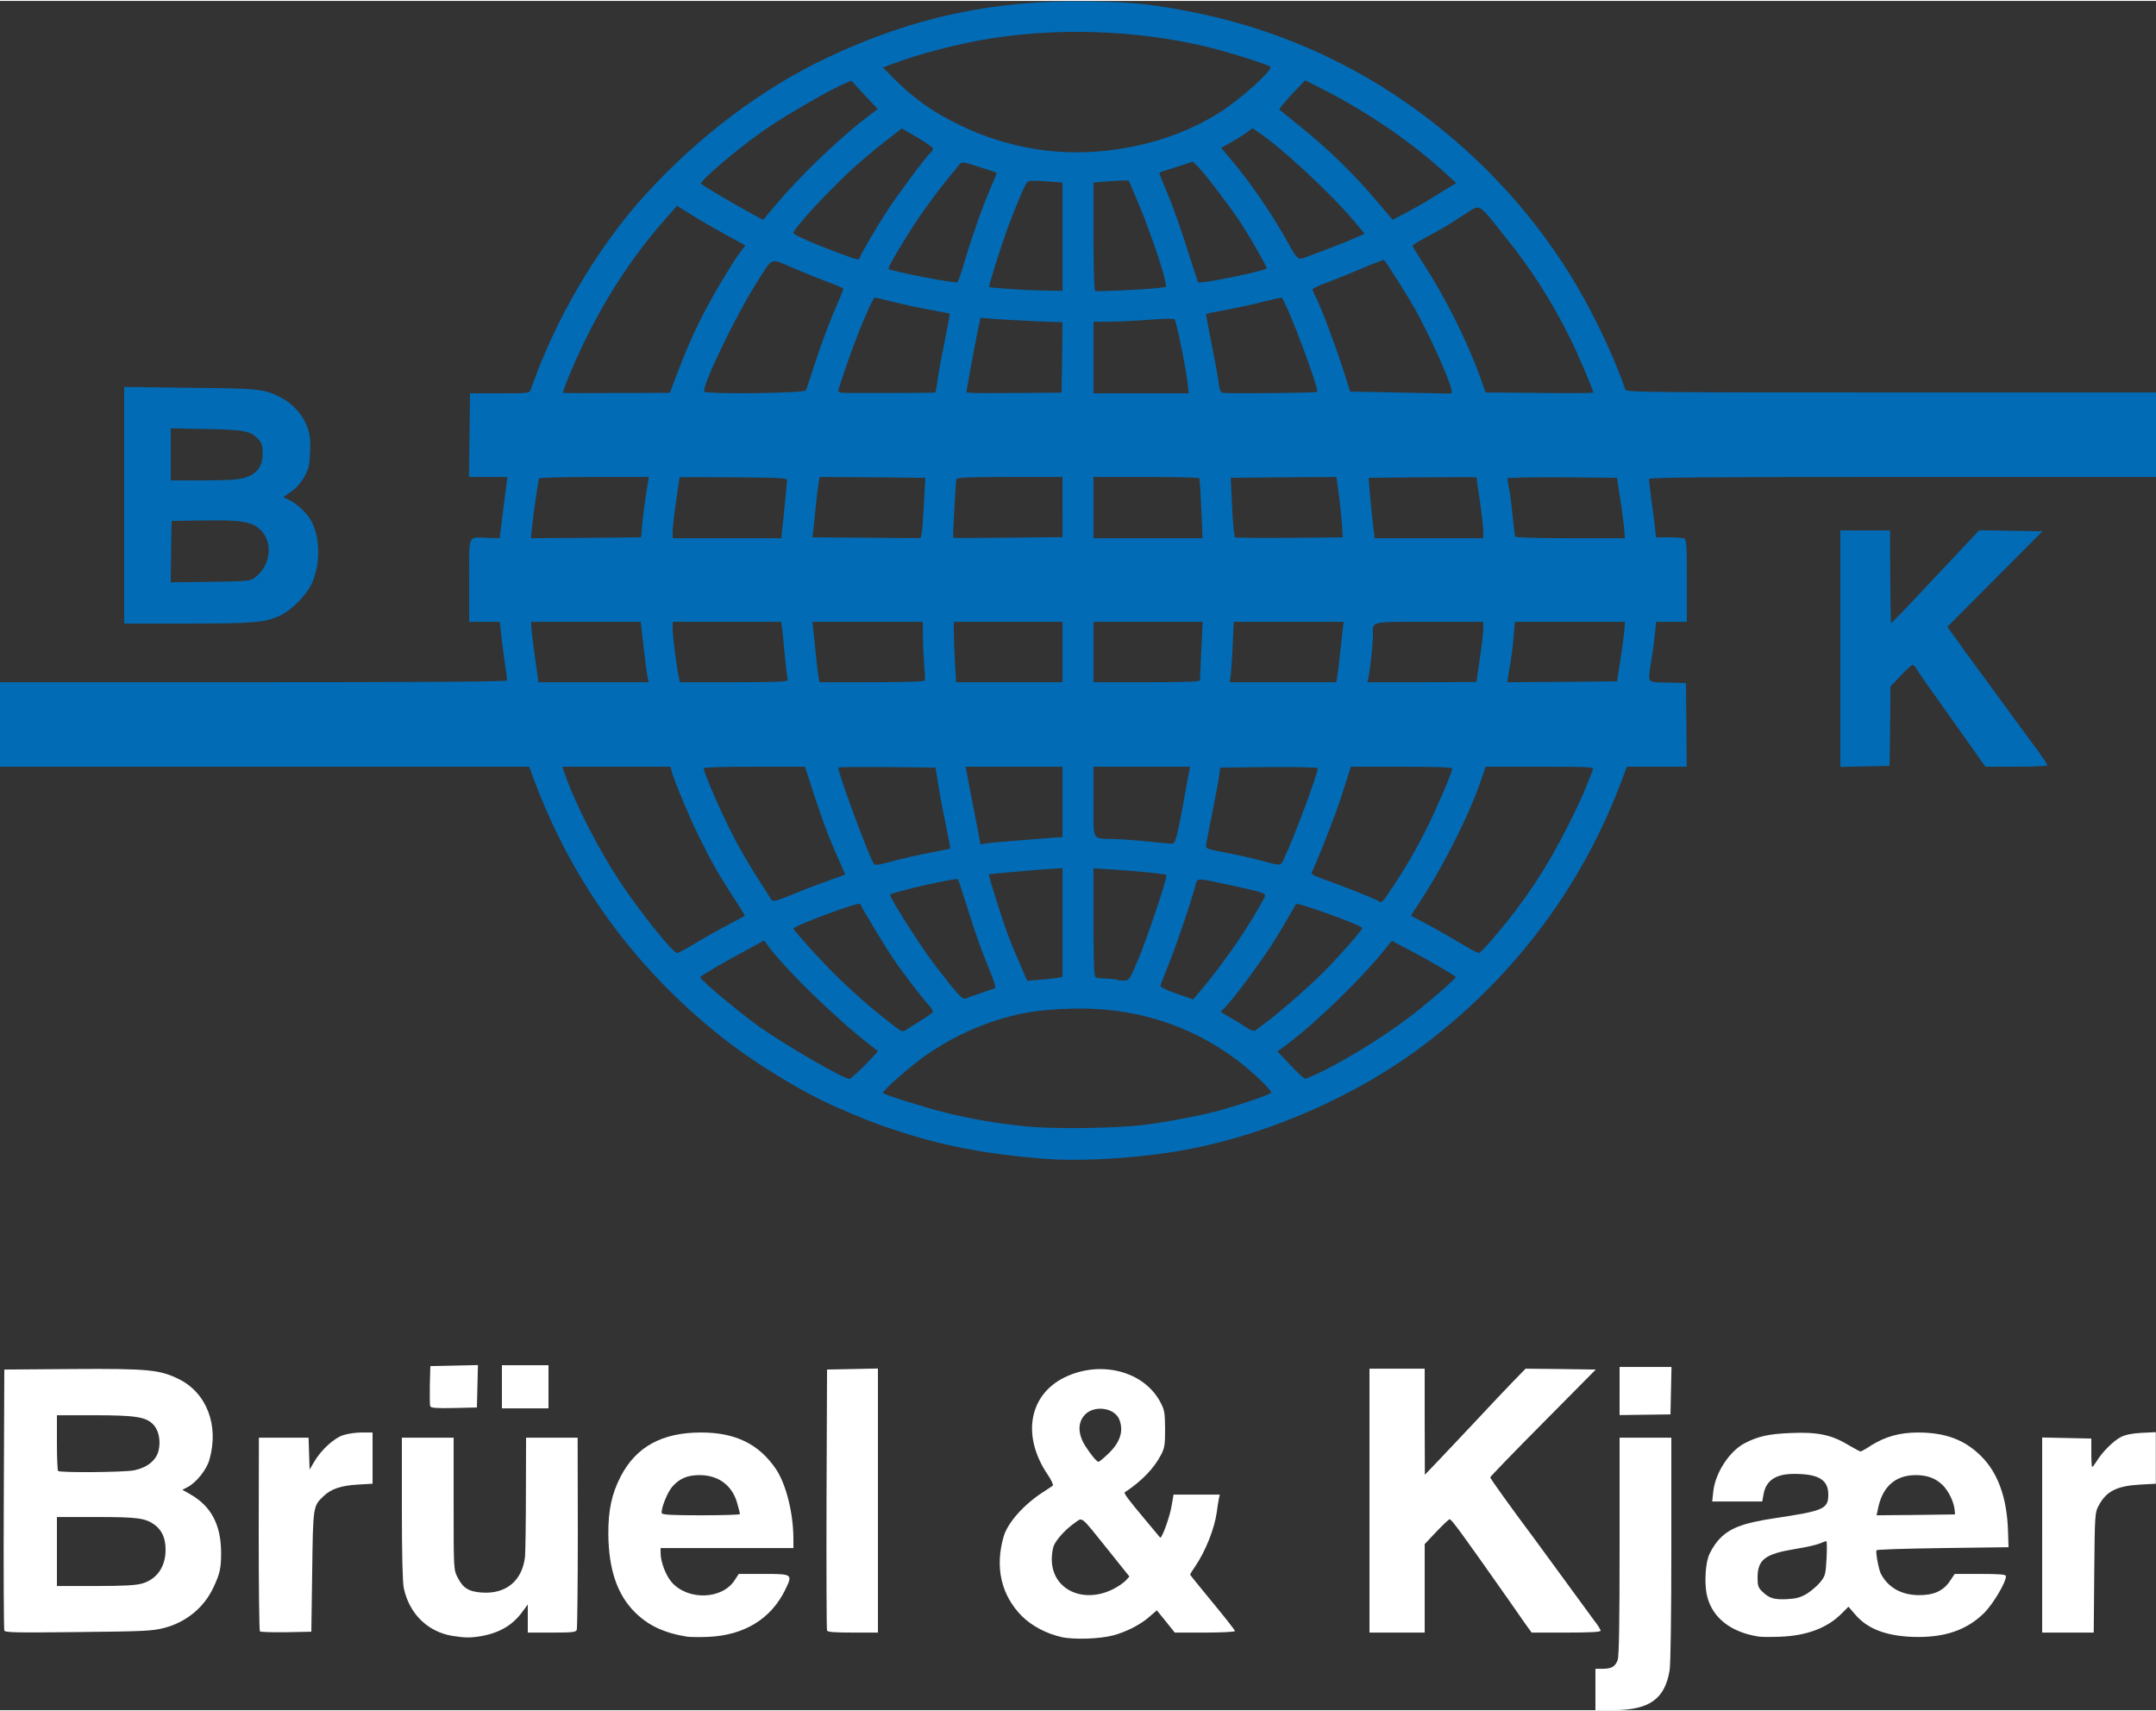 <?xml version="1.0" encoding="utf-8"?>
<!DOCTYPE svg PUBLIC "-//W3C//DTD SVG 20010904//EN" "http://www.w3.org/TR/2001/REC-SVG-20010904/DTD/svg10.dtd">
<svg version="1.0" xmlns="http://www.w3.org/2000/svg" width="126px" height="100px" viewBox="0 0 1250 991" preserveAspectRatio="xMidYMid meet">
 <rect x="0" y="0" width="1250" height="991" fill="#333333" stroke="none"/>
 <g fill="#026bb5">
  <path d="M605.5 671.3 c-34.1 -2.7 -59.5 -7.6 -86.7 -16.7 -12.1 -4 -18 -6.3 -33.3 -13 -20.2 -8.7 -49.2 -26.4 -68.5 -42 -49.6 -39.8 -85.4 -89.1 -107.5 -148.3 l-2.7 -7.3 -153.4 0 -153.4 0 0 -24.5 0 -24.5 147 0 c98 0 147 -0.3 147 -1 0 -0.6 -0.6 -5.4 -1.4 -10.8 -0.8 -5.3 -1.7 -12.7 -2.1 -16.4 l-0.7 -6.8 -8.9 0 -8.9 0 0 -23.9 c0 -27.5 -1 -25.1 10.6 -24.8 l7.1 0.2 1.8 -14.5 c1 -8 2 -16 2.3 -17.7 l0.4 -3.3 -11.1 0 -11.2 0 0.3 -24.2 0.3 -24.3 17.3 0 c16.4 0 17.3 -0.1 17.8 -2 0.4 -1.1 2.2 -6 4.1 -11 14.7 -37.6 37.3 -74.6 62.8 -102.5 30.5 -33.5 67.4 -61.3 104.9 -79 49.9 -23.6 96.3 -33.6 152.1 -32.7 25.6 0.4 37 1.6 61.9 6.6 64.3 13.1 122.2 44.6 169.6 92.1 16 16.1 30.3 33.6 43 53 13.9 21 28.5 50.5 36.3 73.3 0.6 1.6 8.8 1.7 154.2 1.7 l153.5 0 0 24.5 0 24.5 -147 0 c-116 0 -147 0.3 -147 1.2 0 0.7 0.7 6 1.4 11.8 0.8 5.8 1.8 13.1 2.1 16.3 l0.6 5.7 7.4 0 c4 0 8 0.3 8.9 0.6 1.4 0.5 1.6 3.6 1.6 24.5 l0 23.9 -8.9 0 -8.9 0 -0.7 6.8 c-0.4 3.7 -1.3 10.8 -2.1 15.7 -2.1 13.6 -3 12.4 9.4 12.7 l10.7 0.3 0.2 24.3 0.2 24.2 -17.4 0 -17.3 0 -1.8 4.8 c-22.7 62.3 -61.7 115.2 -114.9 155.8 -38.1 29.1 -88.7 51.7 -136.5 61 -26.1 5.1 -62.2 7.5 -84.5 5.7z m59 -19.8 c14.4 -1.9 34.4 -5.8 44 -8.6 14.6 -4.2 28.5 -9.1 28.5 -10 0 -1.7 -11 -12.2 -19.5 -18.6 -28 -21.1 -61 -31.3 -97.5 -30 -18.1 0.6 -29.6 2.5 -43.8 7.2 -13.6 4.6 -25.5 10.5 -37.7 18.6 -9.5 6.4 -27.6 22.2 -26.5 23.1 1.3 1.2 23.9 8.3 36 11.3 15.4 3.8 29.3 6.2 46.5 8 15.8 1.7 54.1 1.2 70 -1z m-163 -34.5 c4.3 -4.4 7.7 -8.1 7.4 -8.3 -19.6 -14.2 -54.2 -47.5 -64.1 -61.6 l-1.7 -2.4 -8.8 4.8 c-14.1 7.5 -28.3 15.8 -28.3 16.5 0 1.6 22.6 20.5 34.4 28.9 15.5 10.9 48.5 30 52.1 30.1 0.6 0 4.6 -3.6 9 -8z m264.6 3.9 c18.5 -9.2 41.6 -23.9 56.9 -36.3 10.4 -8.4 21 -17.8 21 -18.6 0 -0.7 -14.2 -9.1 -27.8 -16.2 l-9.3 -4.9 -2.2 2.8 c-14.6 18.7 -44.5 47.5 -61.8 59.7 l-2.3 1.6 7.5 7.9 c4 4.3 7.9 7.9 8.5 8 0.7 0 4.9 -1.8 9.5 -4z m-231.8 -30 c3.7 -2.3 6.7 -4.5 6.7 -5 0 -0.5 -1.5 -2.6 -3.3 -4.6 -4.8 -5.4 -15.6 -19.7 -20.7 -27.3 -4.5 -6.8 -17.8 -28.8 -18.3 -30.5 -0.5 -1.4 -38.7 12.8 -38.7 14.4 0 0.4 5.1 6.3 11.3 13.2 15 16.4 30.2 30.3 47.1 43.2 4.6 3.5 5.1 3.6 7 2.2 1.2 -0.8 5.1 -3.3 8.9 -5.6z m200.7 0.6 c9 -6.8 27.2 -22.9 35 -31.1 11 -11.6 20.3 -22.4 19.8 -23 -2.3 -2.2 -38.1 -15.1 -38.5 -13.8 -0.4 1.3 -10.9 19 -14.1 23.9 -10.3 15.5 -25.3 35.3 -28.7 37.7 -1.2 0.8 -1.2 0.8 5 4.4 2.8 1.5 6.8 4.1 9 5.5 2.2 1.5 4.4 2.4 5 2 0.5 -0.4 3.9 -2.9 7.5 -5.6z m-166.5 -16.2 c3.9 -1.3 7.5 -2.6 8.2 -2.8 0.8 -0.3 -0.1 -3.5 -2.8 -10.2 -5.2 -12.5 -8.7 -22.4 -13.9 -39.3 -2.4 -7.4 -4.4 -13.6 -4.5 -13.8 -0.9 -1 -39.5 7.8 -39.5 9 0 2 17.6 29.7 25.3 39.8 13.5 17.7 16.7 21.2 18.6 20.4 0.9 -0.4 4.8 -1.8 8.6 -3.1z m131.3 -6 c12.9 -16 25.1 -34.1 33.1 -49.1 1.5 -2.8 1 -3 -17.5 -7.1 -22.8 -4.9 -21.1 -4.9 -22.4 0.1 -2.6 9.6 -10.5 33 -15 44.3 -2.7 6.6 -5 12.6 -5.2 13.3 -0.2 0.9 2.9 2.5 9.2 4.7 5.2 1.8 9.6 3.3 9.7 3.4 0.1 0.1 3.7 -4.3 8.1 -9.6z m-86.5 -2.9 l2.7 -0.6 0 -31.5 0 -31.5 -9.2 0.6 c-12.4 0.9 -33.2 2.8 -33.5 3 -0.4 0.4 8.2 27.5 11.1 35.1 1.4 3.9 4.5 11.4 6.9 16.8 l4.2 9.8 7.5 -0.6 c4.1 -0.3 8.7 -0.9 10.3 -1.1z m46.2 -9.6 c5.8 -13.9 17.6 -49 16.7 -50 -0.7 -0.7 -15.6 -2.2 -32.4 -3.3 l-9.8 -0.6 0 31.4 c0 24.3 0.3 31.6 1.3 31.9 0.6 0.3 3.7 0.6 6.7 0.7 3 0.1 5.7 0.4 5.9 0.7 0.2 0.2 1.9 0.4 3.6 0.4 3.1 0 3.3 -0.3 8 -11.2z m-256.6 -10.3 c4.9 -3 13.4 -7.8 18.8 -10.6 5.4 -2.9 9.9 -5.3 10.1 -5.4 0.2 -0.2 -3 -5.4 -7.1 -11.6 -8.1 -12.6 -12.4 -20.1 -19 -33.5 -5.2 -10.3 -13.9 -31 -15.8 -37.1 l-1.2 -4.3 -31.3 0 -31.4 0 2.6 7.3 c5.8 15.8 18.9 41.3 30.4 58.7 11.7 17.8 31.1 42 33.6 42 0.7 0 5.3 -2.5 10.3 -5.5z m464.6 -5.1 c16.7 -19.7 29.6 -39.2 41.6 -63.2 4.3 -8.4 9.1 -18.7 10.7 -23 1.7 -4.2 3.3 -8.5 3.7 -9.4 0.7 -1.7 -1.2 -1.8 -30.8 -1.8 l-31.4 0 -2.1 6.3 c-6.7 20.3 -22.4 51.7 -36.4 72.6 -2.7 4 -4.8 7.4 -4.6 7.6 0.2 0.1 2.8 1.5 5.8 3 3 1.5 9.8 5.3 15 8.3 5.2 3 11.3 6.6 13.5 7.9 2.2 1.2 4.5 2.3 5 2.3 0.6 0 5.1 -4.8 10 -10.6z m-385.7 -31.9 c4.5 -1.5 8.2 -2.9 8.2 -3 0 -0.1 -2.6 -6.2 -5.9 -13.6 -4.9 -11.1 -10.7 -27.5 -16.3 -45.6 l-1 -3.3 -29.4 0 c-20 0 -29.4 0.3 -29.4 1.1 0 2.1 9.3 23.7 15.7 36.3 3.5 7.2 10.1 18.6 14.5 25.5 4.4 7 8.5 13.3 9 14.2 0.9 1.3 2.6 0.9 13.7 -3.6 6.9 -2.9 16.3 -6.4 20.9 -8z m325 5.2 c7.8 -11.6 13.8 -21.9 20.2 -34.6 5.9 -11.8 15 -33 15 -35 0 -0.8 -9.4 -1.1 -29.4 -1.1 l-29.4 0 -5.2 16.3 c-4.2 12.7 -11.9 32.7 -17.6 45.3 -0.3 0.6 2.3 2 6.3 3.4 9.9 3.3 31.7 12 32.7 13 1.4 1.4 2.2 0.6 7.4 -7.3z m-288.6 -16.1 c5.1 -1.4 14.5 -3.5 20.8 -4.7 6.3 -1.2 11.7 -2.3 11.9 -2.5 0.2 -0.1 -0.9 -6 -2.4 -13.1 -1.5 -7 -3.5 -17.5 -4.4 -23.3 l-1.7 -10.5 -28.2 -0.3 c-15.5 -0.1 -28.2 0 -28.2 0.3 0 3.3 16.2 47.4 20.1 54.8 1.2 2.2 0.9 2.2 12.1 -0.7z m225.8 -0.3 c6.5 -13.8 20 -49.9 20 -53.5 0 -0.4 -12.6 -0.7 -28.2 -0.6 l-28.3 0.3 -0.8 5.5 c-0.4 3 -2.2 12.5 -3.9 21 -1.7 8.5 -3.3 16.6 -3.5 18 -0.4 2.5 -0.2 2.6 11.8 4.9 6.8 1.3 15.9 3.4 20.4 4.6 10.6 3 11 3 12.5 -0.2z m-158 -11.2 c6.9 -0.6 16.4 -1.3 21.3 -1.7 l8.7 -0.6 0 -20.4 0 -20.4 -28.1 0 -28.1 0 0.6 2.8 c0.2 1.5 2.2 11.6 4.3 22.5 l3.8 19.8 2.5 -0.5 c1.4 -0.3 8.1 -1 15 -1.5z m97.2 -7.1 c1 -4.7 2.7 -13.7 3.8 -20 1.1 -6.3 2.3 -12.5 2.5 -13.7 l0.5 -2.3 -28 0 -28 0 0 20.4 c0 23.5 -1.4 21.1 12.5 21.5 5 0.2 14.2 0.9 20.5 1.6 6.3 0.7 12.1 1.2 12.9 1.1 1 -0.1 2.1 -2.9 3.3 -8.6z m-307.6 -87.2 c-0.4 -1.3 -1.4 -9.2 -2.4 -17.5 l-1.7 -15.3 -31.7 0 -31.8 0 0 2.3 c0 2 2.1 18.3 3.6 28.5 l0.6 4.2 32 0 32 0 -0.6 -2.2z m81.1 0.9 c-0.2 -0.7 -1 -7.1 -1.7 -14.2 -0.6 -7.2 -1.4 -14.5 -1.6 -16.2 l-0.5 -3.3 -31.4 0 -31.5 0 0 4.3 c0 4 2.3 22.2 3.6 28 l0.6 2.7 31.5 0 c25.2 0 31.4 -0.3 31 -1.3z m79.5 0.3 c0.2 -0.6 0 -4.8 -0.4 -9.3 -0.3 -4.5 -0.7 -11.9 -0.7 -16.4 l-0.1 -8.3 -32 0 -32 0 0.5 4.3 c0.3 2.3 0.9 8.9 1.5 14.7 0.6 5.8 1.3 11.7 1.6 13.3 l0.6 2.7 30.3 0 c20.1 0 30.5 -0.4 30.7 -1z m79.8 -16.5 l0 -17.5 -31.5 0 -31.5 0 0 6.3 c0 3.4 0.3 11.3 0.7 17.5 l0.6 11.2 30.9 0 30.8 0 0 -17.5z m79.7 16.3 c0 -0.7 0.4 -8.6 0.8 -17.5 l0.8 -16.3 -31.7 0 -31.6 0 0 17.5 0 17.5 30.8 0 c24 0 30.9 -0.3 30.9 -1.2z m79.6 -2 c0.5 -2.9 1.2 -8.9 3.2 -27.5 l0.5 -4.3 -31.9 0 -31.8 0 -0.7 15.3 c-0.4 8.3 -1 16.2 -1.3 17.5 l-0.5 2.2 31 0 31 0 0.5 -3.2z m80.7 3 c0 -0.2 0.9 -6.4 2 -13.8 1.1 -7.4 2 -15.2 2 -17.2 l0 -3.8 -31.4 0 c-35.2 0 -32.6 -0.6 -32.6 7.9 0 4.7 -1.5 19.2 -2.6 24.4 l-0.6 2.7 31.6 0 c17.4 0 31.6 -0.1 31.6 -0.2z m83.1 -10.3 c0.9 -5.5 2 -13.3 2.4 -17.2 l0.7 -7.3 -32 0 -31.9 0 -0.7 8.3 c-0.6 7.3 -1.1 11 -3.2 23.5 l-0.5 3.2 31.8 -0.2 31.8 -0.3 1.6 -10z m-567.8 -73.5 c0.4 0 0.7 -1.5 0.7 -3.2 0 -3.4 2.4 -21.8 3.6 -28.2 l0.6 -3.6 -31.5 0 c-17.4 0 -31.8 0.4 -32.1 0.8 -0.5 0.9 -3.2 18.9 -4.1 28.2 l-0.7 6.5 31.4 -0.2 c17.2 -0.2 31.6 -0.3 32.1 -0.3z m82.1 -3.5 c0.4 -3.3 1.1 -10.1 2.9 -29 0.2 -2 -0.5 -2 -31 -2.3 -17.2 -0.1 -31.3 -0.1 -31.3 0 0 0.2 -0.9 6.4 -2 13.8 -1.1 7.4 -2 15.3 -2 17.5 l0 4 31.5 0 31.5 0 0.4 -4z m81.7 -6.6 c0.4 -5.7 0.8 -13.5 1 -17.4 l0.4 -7 -30.6 -0.3 -30.6 -0.2 -0.6 2.8 c-0.3 1.6 -1.1 7.7 -1.7 13.8 -0.5 6 -1.3 12.6 -1.5 14.6 l-0.5 3.8 30.7 0.2 c17 0.2 31.3 0.3 31.8 0.2 0.6 0 1.3 -4.7 1.6 -10.5z m80.9 -7.4 l0 -17.5 -30.5 0 c-23.6 0 -30.7 0.3 -31 1.3 -0.4 1.2 -2.2 33.7 -1.8 34 0.1 0.1 14.3 0.1 31.7 -0.1 l31.6 -0.3 0 -17.4z m80.5 1 c-0.4 -9.3 -0.9 -17.3 -1.2 -17.7 -0.2 -0.5 -14.1 -0.8 -30.9 -0.8 l-30.4 0 0 17.8 0 17.7 31.6 0 31.6 0 -0.7 -17z m81.7 11.3 c-0.3 -5.8 -1.9 -20.1 -2.8 -26.1 l-0.6 -3.7 -30.6 0.2 -30.7 0.3 0.2 2.5 c0 1.4 0.4 9 0.8 17 0.4 8 1.1 14.7 1.5 15 0.5 0.3 14.7 0.4 31.7 0.3 l30.8 -0.3 -0.3 -5.2z m81.8 1.7 c0 -2.2 -0.9 -10.1 -2 -17.5 -1.1 -7.4 -2 -13.6 -2 -13.8 0 -0.1 -14.1 -0.1 -31.2 0 l-31.3 0.3 0.2 2.5 c0.2 4.2 2.4 26.3 2.9 29.5 l0.4 3 31.5 0 31.5 0 0 -4z m81.5 -3 c-0.4 -3.8 -1.4 -11.7 -2.4 -17.5 l-1.6 -10.5 -31.8 -0.3 c-17.7 -0.1 -31.7 0.2 -31.7 0.6 0 0.5 0.4 3.1 0.9 5.9 0.6 2.7 1.5 9.8 2.1 15.9 0.6 6 1.3 11.4 1.4 11.9 0.2 0.6 11.8 1 32 1 l31.7 0 -0.6 -7z m-549 -88.2 c9.2 -24.1 16.4 -38.4 30.8 -61.8 2.7 -4.4 5.9 -9 7 -10.2 1.1 -1.3 1.9 -2.4 1.6 -2.6 -0.2 -0.2 -4.4 -2.5 -9.2 -5.1 -4.8 -2.6 -13.6 -7.6 -19.5 -11.2 l-10.7 -6.6 -4.3 4.9 c-19.7 21.8 -36.2 46.6 -49.6 74.3 -6.3 13 -12.7 28.6 -12.1 29.2 0.2 0.2 14.2 0.2 31.1 0.1 l30.8 -0.1 4.1 -10.9z m74.7 9.5 c0.4 -0.7 3 -8.5 5.8 -17.2 2.8 -8.7 7.6 -21.6 10.6 -28.5 3 -6.9 5.4 -12.8 5.4 -13.2 0 -0.3 -3.5 -1.9 -7.7 -3.4 -4.3 -1.6 -13.6 -5.3 -20.6 -8.3 -14.9 -6.3 -12.1 -7.4 -22.4 8.8 -12 19 -31.3 59.1 -30 62.5 0.7 1.6 58 1 58.9 -0.7z m74.9 1.3 c0.4 -0.1 0.9 -2.8 1.3 -6 0.4 -3.3 2.2 -13.5 4.1 -22.7 1.9 -9.3 3.3 -16.9 3.1 -17.1 -0.1 -0.1 -5.2 -1.1 -11.2 -2.2 -6 -1 -15.5 -3.1 -21.1 -4.5 -5.6 -1.4 -10.6 -2.6 -11.1 -2.6 -1.3 0 -10.4 21.6 -16.2 38.7 -2.8 8 -5 14.9 -5 15.4 0 0.4 0.8 0.9 1.7 1.1 1.3 0.2 51.4 0.1 54.4 -0.1z m73.7 -20.4 l0.2 -20.4 -15.7 -0.6 c-8.7 -0.4 -19.4 -1 -23.8 -1.3 l-8 -0.7 -1.9 8.9 c-1 4.9 -2.8 14.6 -4.1 21.6 l-2.2 12.7 2.1 0.3 c1.2 0.2 13.6 0.2 27.6 0.1 l25.5 -0.2 0.3 -20.4z m72.8 15.3 c-0.8 -8.3 -6.6 -36.4 -7.6 -37.4 -0.5 -0.5 -6.8 -0.4 -15.3 0.3 -8 0.6 -18.4 1.1 -23.1 1.1 l-8.6 0 0 20.8 0 20.7 27.6 0 27.6 0 -0.6 -5.5z m75 4.7 c1.5 -1.5 -18.6 -54.7 -20.7 -54.7 -0.4 0 -5.2 1.1 -10.6 2.4 -5.4 1.4 -15 3.5 -21.3 4.7 -6.3 1.1 -11.6 2.2 -11.7 2.3 -0.2 0.1 1.3 7.9 3.1 17.2 1.9 9.3 3.8 19.5 4.1 22.6 0.5 4 1.2 5.8 2.3 6 2.7 0.5 54.3 0.1 54.8 -0.5z m77.9 -1.6 c-1.9 -7.7 -13.5 -33 -21.6 -47.4 -4.2 -7.3 -15.9 -25.8 -17.5 -27.6 -0.1 -0.1 -5.6 1.9 -12.1 4.7 -6.5 2.8 -15.7 6.5 -20.5 8.3 -4.9 1.8 -8.8 3.6 -8.8 4.1 0 0.5 0.8 2.5 1.9 4.6 3.3 6.6 10.9 26.7 15.5 40.9 l4.4 13.8 25.9 0.5 c14.2 0.3 27.5 0.5 29.6 0.6 3.7 0.1 3.8 0 3.2 -2.5z m82.2 2 c0.6 -0.3 -8.5 -21.6 -13.2 -31.2 -11.7 -23.3 -22.4 -40 -38.9 -60.5 -14.8 -18.5 -13.2 -17.5 -21.3 -12.4 -3.8 2.4 -8 5.1 -9.5 6.1 -1.4 1 -6.9 4.1 -12.2 7 -5.3 2.8 -9.6 5.4 -9.6 5.8 0 0.5 2.6 4.8 5.8 9.7 12.7 19.4 25.9 45.7 33.2 66.1 l3.3 9.3 25.6 0.2 c22.1 0.3 36.2 0.2 36.8 -0.1z m-252.9 -60.6 l5.4 -0.7 -0.7 -3.6 c-1.2 -6.6 -9.4 -30.4 -15.2 -44.2 -3.1 -7.4 -5.8 -13.7 -5.9 -13.8 -0.1 -0.2 -4.8 -0.1 -10.3 0.3 l-10.1 0.8 0 31.2 c0 20 0.4 31.5 1 31.7 1.3 0.4 29.1 -0.9 35.8 -1.7z m-54.8 -29.8 l0 -31.4 -9.6 -0.7 c-7.5 -0.6 -10 -0.4 -10.9 0.6 -1.4 1.5 -6.8 14.3 -11.6 27.3 -3.6 10 -10.8 32.9 -10.5 33.3 0.6 0.6 19.1 1.8 30.4 2.1 l12.2 0.2 0 -31.4z m-56.1 12.3 c4.4 -14.7 10 -30.4 15 -41.9 1.8 -4 3.1 -7.4 2.9 -7.5 -0.2 -0.1 -4.7 -1.7 -10.2 -3.4 -8.3 -2.7 -10 -3 -11 -1.8 -0.6 0.8 -4.5 5.6 -8.7 10.7 -4.2 5.2 -11 14.4 -15.1 20.4 -7.7 11.4 -18.4 29.3 -17.7 29.9 1.9 1.4 39.1 8.6 40.1 7.7 0.3 -0.3 2.5 -6.7 4.7 -14.1z m164.5 9 c5.3 -1.3 9.8 -2.5 10 -2.9 0.4 -0.7 -9.7 -18.3 -15.8 -27.6 -5.8 -8.7 -21 -28.6 -24.3 -31.7 l-2.8 -2.6 -9.5 3.1 c-5.2 1.6 -9.6 3.1 -9.8 3.3 -0.2 0.1 1 3.3 2.6 7.1 4.3 9.6 10.3 26.5 15.2 42.3 2.4 7.4 4.4 13.8 4.6 14.1 0.4 0.8 15.9 -1.9 29.8 -5.1z m-225.7 -9.6 c1.1 -2.9 10.2 -18.4 16 -27.2 6.5 -9.9 22.4 -31.2 24.8 -33.2 0.8 -0.7 1.5 -1.8 1.5 -2.4 0 -0.6 -4.1 -3.5 -9.1 -6.4 l-9 -5.3 -10.7 8.3 c-5.9 4.6 -14.5 11.9 -19.2 16.3 -15.2 14.2 -33 33.7 -33 36.1 0 1 13.8 7 27.5 12 10.6 3.9 10.4 3.9 11.2 1.8z m261.3 -0.9 c1.9 -0.7 7.3 -2.8 12 -4.5 4.7 -1.8 10.9 -4.3 13.8 -5.6 l5.4 -2.4 -6.1 -7.3 c-12.7 -15.3 -42 -42.6 -55.3 -51.4 l-3.7 -2.5 -3.3 2.5 c-1.8 1.4 -5.9 3.9 -9.1 5.7 l-5.7 3.2 4.8 5.7 c12.1 14.2 23.9 31.4 33.8 49 6.2 11.1 5.5 10.7 13.4 7.6z m-303.9 -36.5 c14 -15.5 33.3 -33.6 47.6 -44.4 l5.2 -3.9 -7.7 -8.2 -7.7 -8.3 -5.5 2.5 c-9.1 4 -34.5 18.9 -45.4 26.5 -16.3 11.6 -37.1 29.3 -36.1 30.8 0.6 0.9 17.7 11 28.5 16.9 l7.5 4.1 3 -3.7 c1.7 -2.1 6.4 -7.6 10.6 -12.3z m369.9 5.8 c1.4 -0.8 6.1 -3.7 10.4 -6.4 l7.9 -4.8 -5.9 -5.4 c-19.4 -17.8 -44.6 -35.2 -70.3 -48.4 l-11.4 -5.8 -7.8 8.2 c-4.3 4.6 -7.5 8.6 -7.1 8.9 0.4 0.3 5.3 4.2 10.8 8.7 17.5 14 32 28.1 46.6 45.4 l8.2 9.7 8 -4.2 c4.5 -2.4 9.2 -5 10.6 -5.9z m-185.2 -29.9 c25.1 -2.7 47.8 -10.4 66.6 -22.4 12.5 -8 30.9 -24.7 29.1 -26.4 -1.2 -1 -16.5 -6 -29 -9.5 -40.6 -11.1 -88.9 -13.7 -132 -7 -19 2.9 -42.9 9.1 -58.8 15.2 l-4.8 1.8 6.3 6.4 c11.8 11.8 23 19.7 39.1 27.4 26.3 12.6 55.2 17.6 83.5 14.5z"/>
  <path d="M1067 375.5 l0 -68.5 14.4 0 14.4 0 0.1 26.7 c0.1 14.7 0.3 26.8 0.5 27 0.3 0.3 8.7 -8.6 45.2 -47.5 l5.9 -6.3 18.3 0.3 18.4 0.3 -27.6 27.7 -27.6 27.7 3.7 5.1 c2.1 2.8 4.5 6.1 5.3 7.4 0.8 1.2 2.7 3.7 4.1 5.6 1.4 1.9 5.8 8 9.9 13.5 4 5.5 8.7 11.9 10.4 14.2 1.7 2.3 5.6 7.6 8.6 11.8 3 4.1 7.9 10.7 10.8 14.6 2.8 3.9 5.2 7.5 5.2 8 0 0.5 -7.5 0.9 -17.9 0.9 l-18 0 -9.7 -13.7 c-5.4 -7.6 -14.2 -20 -19.5 -27.5 -5.4 -7.5 -10.3 -14.6 -10.9 -15.8 -0.6 -1.1 -1.6 -2 -2.1 -2 -0.6 0 -3.8 2.8 -7 6.3 l-5.9 6.2 -0.1 17.5 c-0.1 9.6 -0.2 20 -0.3 23 l-0.1 5.5 -14.2 0.3 -14.3 0.3 0 -68.6z"/>
  <path d="M72 292.4 l0 -68.6 38.3 0.5 c40.6 0.4 42.9 0.7 52.7 5.7 6.5 3.3 12.5 9.9 15 16.7 1.8 4.8 2.1 7.3 1.8 14.8 -0.3 7.9 -0.8 9.8 -3.4 14.5 -1.9 3.4 -4.8 6.6 -7.7 8.6 l-4.5 3.1 3.4 1.6 c5 2.4 11 8.3 13.3 13 5 10.3 4.7 25.6 -0.5 36.2 -3.4 6.7 -11.6 14.9 -18.1 17.9 -8.3 4 -15.4 4.6 -54 4.6 l-36.3 0 0 -68.6z m75.7 42 c9.5 -7.1 10.9 -21.1 2.8 -28.2 -4.9 -4.4 -11 -5.3 -32.5 -5 l-18.5 0.3 -0.3 17.8 -0.2 17.8 22.9 -0.3 c21.5 -0.3 23.1 -0.4 25.8 -2.4z m-5.9 -57.9 c7.2 -2.2 10.5 -6.6 10.5 -14.1 0 -4.4 -0.5 -6 -2.4 -8.1 -4.6 -5 -7.8 -5.6 -30.1 -6.1 l-20.8 -0.4 0 15.1 0 15.1 18.8 0 c14 0 20.2 -0.4 24 -1.5z"/>
 </g>
 <g fill="#ffffff">
  <path d="M925 979 l0 -12 4.1 0 c5.3 0 7.4 -1.3 8.8 -5.1 0.8 -2.2 1.1 -22.7 1.1 -66 l0 -62.9 15 0 15 0 0 64.3 c0 39.4 -0.4 66.7 -1 70.6 -2.8 16.8 -11.8 23.1 -33.1 23.1 l-9.9 0 0 -12z"/>
  <path d="M615.4 948.6 c-9 -2.1 -17.1 -6.4 -22.9 -12.1 -12 -12.1 -15.8 -28.3 -10.6 -46.2 2.3 -8 11.8 -18.7 23.1 -25.9 2.5 -1.6 4.9 -3.2 5.4 -3.6 0.5 -0.3 -0.9 -3.4 -3.2 -6.7 -14.9 -22.3 -10.6 -46 10.1 -56.1 20.9 -10.1 46 -3.6 55.5 14.5 2.4 4.5 2.6 6.1 2.7 15.5 0 9.1 -0.3 11.1 -2.4 15 -4.1 7.9 -11.1 15.1 -21 21.7 -0.7 0.4 2.3 4.5 11.4 15.3 4.8 5.8 8.9 10.7 9.1 10.9 0.9 1 5.5 -11.6 6.6 -18 l1.2 -6.9 13.4 0 13.4 0 -0.6 2.8 c-0.3 1.5 -0.8 4.7 -1.1 7.2 -1.4 9.9 -6.5 22.7 -12.6 31.7 -1.6 2.3 -2.9 4.4 -2.9 4.7 0 0.2 5.9 7.5 13 16.1 7.2 8.7 13 16.1 13 16.6 0 0.5 -7.9 0.9 -17.5 0.9 l-17.4 0 -5.2 -6.5 -5.2 -6.4 -4.4 3.8 c-4.9 4.4 -13.3 8.7 -20.8 10.7 -7.7 2.1 -23 2.6 -30.1 1z m30.2 -27.9 c2.7 -1.4 5.9 -3.6 7.1 -4.9 l2.1 -2.3 -12.4 -15.5 c-16.5 -20.5 -14.5 -18.9 -19.4 -15.5 -5.1 3.5 -10.8 9.8 -12.1 13.3 -0.6 1.5 -1.1 5 -1.1 7.7 0 17.5 18.1 26.2 35.8 17.2z m-4 -77.5 c7.6 -6.8 10.1 -13.7 7.4 -20.6 -2.7 -7.1 -14.8 -8.7 -20.2 -2.7 -4 4.5 -3.9 10.9 0.3 17.7 3.2 5.1 6.8 9.4 7.8 9.4 0.3 0 2.5 -1.7 4.7 -3.8z"/>
  <path d="M262.2 947.9 c-14.3 -2.4 -24.9 -12.8 -28.1 -27.7 -0.7 -3.4 -1.1 -19.7 -1.1 -46.2 l0 -41 15 0 15 0 0 38.3 c0 37.7 0 38.3 2.3 42.7 3.2 6.3 6.5 8.3 14.3 8.8 13.9 0.9 23.2 -6.9 24.8 -20.8 0.2 -2.5 0.5 -19 0.5 -36.7 l0.1 -32.3 15 0 14.9 0 0.1 54.9 c0 30.2 -0.3 55.6 -0.6 56.5 -0.5 1.4 -2.6 1.6 -14.5 1.6 l-13.9 0 0 -8.2 0 -8.1 -2.9 3.9 c-5.6 7.9 -13.1 12.4 -23.8 14.4 -6.4 1.1 -9.6 1.1 -17.1 -0.1z"/>
  <path d="M398.5 948.4 c-13.6 -2.2 -22.7 -6.5 -30.5 -14.3 -10.2 -10.2 -15.1 -24.8 -15.3 -45.1 -0.1 -13.9 2 -23.5 7.1 -33.4 9 -17.4 24.1 -25.6 46.7 -25.6 19.9 0 33.5 6.7 43.3 21.1 5.9 8.7 10.1 25.3 10.2 40.2 l0 5.7 -38.5 0 -38.5 0 0 2.8 c0 5.3 3.1 13.3 6.6 17.2 9.5 10.5 29.1 9.8 36.3 -1.3 l2.4 -3.7 14.4 0 c16.9 0 17 0.1 12.5 9.3 -8.3 16.9 -23.8 26.3 -44.7 27.2 -4.9 0.2 -10.3 0.1 -12 -0.1z m30.5 -71.1 c0 -0.4 -0.7 -3.3 -1.6 -6.4 -2.9 -10.3 -10.9 -16.2 -21.9 -16.2 -6.9 0 -11.6 2 -15.7 6.7 -2.9 3.2 -6.8 13.2 -6.1 15.4 0.4 0.9 5.8 1.2 22.9 1.2 12.3 0 22.4 -0.3 22.4 -0.7z"/>
  <path d="M1019.5 948.3 c-15.8 -2.5 -26.3 -10.6 -29.6 -22.8 -1.7 -6.1 -1.4 -17.3 0.5 -23.2 0.9 -2.8 3.5 -7.2 5.7 -9.7 6.3 -7.1 14 -10.1 33.4 -13 28 -4.2 30.5 -5.3 30.5 -13.7 0 -8.5 -5.7 -11.9 -19.8 -11.9 -10.8 0 -16.5 3.9 -17.8 12.2 l-0.7 3.8 -14.5 0 -14.5 0 0.6 -5.6 c1.1 -10.8 9.2 -23.4 18.1 -28.1 7.7 -4.1 14.2 -5.5 26.8 -6 15.4 -0.7 23.6 1 33.2 6.8 3.6 2.1 6.9 3.9 7.3 3.9 0.4 0 3.3 -1.6 6.3 -3.6 8 -5 16.5 -7.4 26.9 -7.4 16 0 27.2 4.2 36.7 13.7 9.8 9.7 15 24.3 15.6 43.3 l0.3 9.5 -38.3 0.5 c-21 0.3 -38.3 0.8 -38.3 1.3 -0.4 2.1 1.4 11.3 2.6 13.6 4.1 7.9 11.8 12.3 21.9 12.4 8.7 0.1 14.4 -2.5 18.2 -8.3 l2.7 -4 14.8 0 c11.4 0 14.9 0.3 14.9 1.3 0 3.6 -7.3 15.9 -12.5 21.2 -10.3 10.2 -23.3 14.6 -41.5 14 -15.7 -0.6 -26.4 -4.7 -33.5 -13.1 l-3.8 -4.4 -3.9 3.9 c-8.3 8.4 -20.2 12.9 -35.7 13.5 -5.3 0.2 -10.9 0.2 -12.6 -0.1z m28.2 -24.9 c2.5 -1.6 6 -4.6 7.7 -6.7 2.9 -3.6 3.1 -4.6 3.6 -13.8 0.3 -5.4 0.2 -9.9 -0.1 -9.9 -0.4 0 -2.2 0.6 -4 1.4 -1.9 0.8 -8.1 2.2 -13.9 3.1 -17.7 2.9 -22 6.1 -22 16.8 0 4.5 0.4 5.7 2.8 8 4 3.9 7 4.7 14.5 4.3 5.3 -0.3 7.7 -1 11.4 -3.2z m85.5 -48.9 c-0.5 -4.5 -3.5 -10.6 -6.8 -13.9 -4.1 -4.1 -9 -5.9 -15.9 -5.9 -11.9 0.1 -19.4 7 -21.8 20.1 l-0.7 3.2 22.8 -0.2 22.7 -0.3 -0.3 -3z"/>
  <path d="M2.5 944.8 c-0.3 -0.8 -0.5 -35.2 -0.3 -76.4 l0.3 -74.9 39.5 -0.3 c44 -0.3 50.6 0.4 61.6 5.8 16.3 8 23.5 27 17.8 46.8 -1.6 5.8 -7.6 13.2 -12.7 15.9 l-3 1.5 4.4 2.5 c12.3 6.9 18 17.7 18.1 33.9 0 9.1 -0.7 12.3 -4.5 20.3 -5.4 11.6 -15.8 20.1 -28.5 23.4 -6.9 1.8 -11.9 2 -49.9 2.4 -36 0.4 -42.4 0.3 -42.8 -0.9z m80.1 -27.3 c8.4 -2.5 13.4 -9.7 13.4 -19.5 0 -6.6 -2 -11.1 -6.1 -14.3 -5.5 -4.1 -9.9 -4.7 -34.1 -4.7 l-22.8 0 0 20 0 20 22.3 0 c16.8 0 23.6 -0.4 27.3 -1.5z m-4.7 -65.6 c7.5 -1.6 12.6 -5.7 14 -11.3 1.4 -5.6 0.2 -11.8 -3 -15.2 -4.2 -4.4 -10.2 -5.4 -34.1 -5.4 l-21.8 0 0 15.8 c0 8.7 0.3 16.2 0.7 16.5 1.1 1.1 38.8 0.8 44.2 -0.4z"/>
  <path d="M150.7 945.3 c-0.4 -0.3 -0.7 -25.8 -0.7 -56.5 l0.1 -55.8 14.4 0 14.4 0 0.3 9.3 0.3 9.2 2.7 -4.6 c4 -6.8 11.3 -13.5 16.6 -15.3 2.5 -0.9 7.4 -1.6 10.9 -1.6 l6.3 0 0 14.9 0 14.8 -8.7 0.5 c-9.7 0.6 -15.3 2.5 -19.6 6.6 -6.2 5.9 -6.2 5.5 -6.7 43.7 l-0.5 35 -14.6 0.3 c-8 0.1 -14.8 -0.1 -15.2 -0.5z"/>
  <path d="M479.5 944.8 c-0.3 -0.7 -0.4 -35 -0.3 -76.3 l0.3 -75 14.8 -0.3 14.7 -0.3 0 76.6 0 76.5 -14.5 0 c-10.7 0 -14.7 -0.3 -15 -1.2z"/>
  <path d="M794 869.5 l0 -76.5 16 0 16 0 0 30.8 0.1 30.7 8.7 -9.1 c4.8 -5 14.5 -15.4 21.7 -23 7.1 -7.7 16.4 -17.4 20.5 -21.7 l7.5 -7.7 20.4 0.2 20.3 0.3 -30.6 30.9 c-16.8 16.9 -30.6 31.2 -30.6 31.6 0 0.7 11.9 17.3 25.5 35.5 2.9 3.9 11.1 15.1 18.3 25 7.2 9.9 14.7 20.1 16.6 22.7 2 2.5 3.6 5.1 3.6 5.7 0 0.8 -6.2 1.1 -20 1.1 l-20 0 -4.1 -5.7 c-2.2 -3.2 -6.6 -9.4 -9.7 -13.9 -27 -38.4 -32.8 -46.4 -33.8 -46.1 -0.5 0.1 -4 3.4 -7.7 7.3 l-6.7 7.1 0 25.7 0 25.6 -16 0 -16 0 0 -76.5z"/>
  <path d="M1184 889.5 l0 -56.6 14.3 0.3 14.2 0.3 0 8.3 c0 4.5 0.2 8.2 0.5 8.2 0.3 0 1.4 -1.5 2.5 -3.2 3.1 -5.2 9.6 -11.8 14 -14.1 2.7 -1.4 6.5 -2.2 12.2 -2.5 l8.2 -0.4 0 14.9 0 15 -9.2 0.5 c-13.5 0.8 -19.5 3.8 -24 12.3 -2.1 3.8 -2.2 5.4 -2.5 38.8 l-0.3 34.7 -14.9 0 -15 0 0 -56.5z"/>
  <path d="M939 805.9 l0 -13.9 15 0 15.1 0 -0.3 13.8 -0.3 13.7 -14.7 0.2 -14.8 0.2 0 -14z"/>
  <path d="M249.4 814.7 c-0.2 -0.7 -0.3 -6.2 -0.2 -12.3 l0.3 -10.9 13.8 -0.3 13.8 -0.3 -0.3 12.3 -0.3 12.3 -13.3 0.3 c-10.4 0.2 -13.4 0 -13.8 -1.1z"/>
  <path d="M291 803.5 l0 -12.5 13.5 0 13.5 0 0 12.5 0 12.5 -13.5 0 -13.5 0 0 -12.5z"/>
 </g>
</svg>
